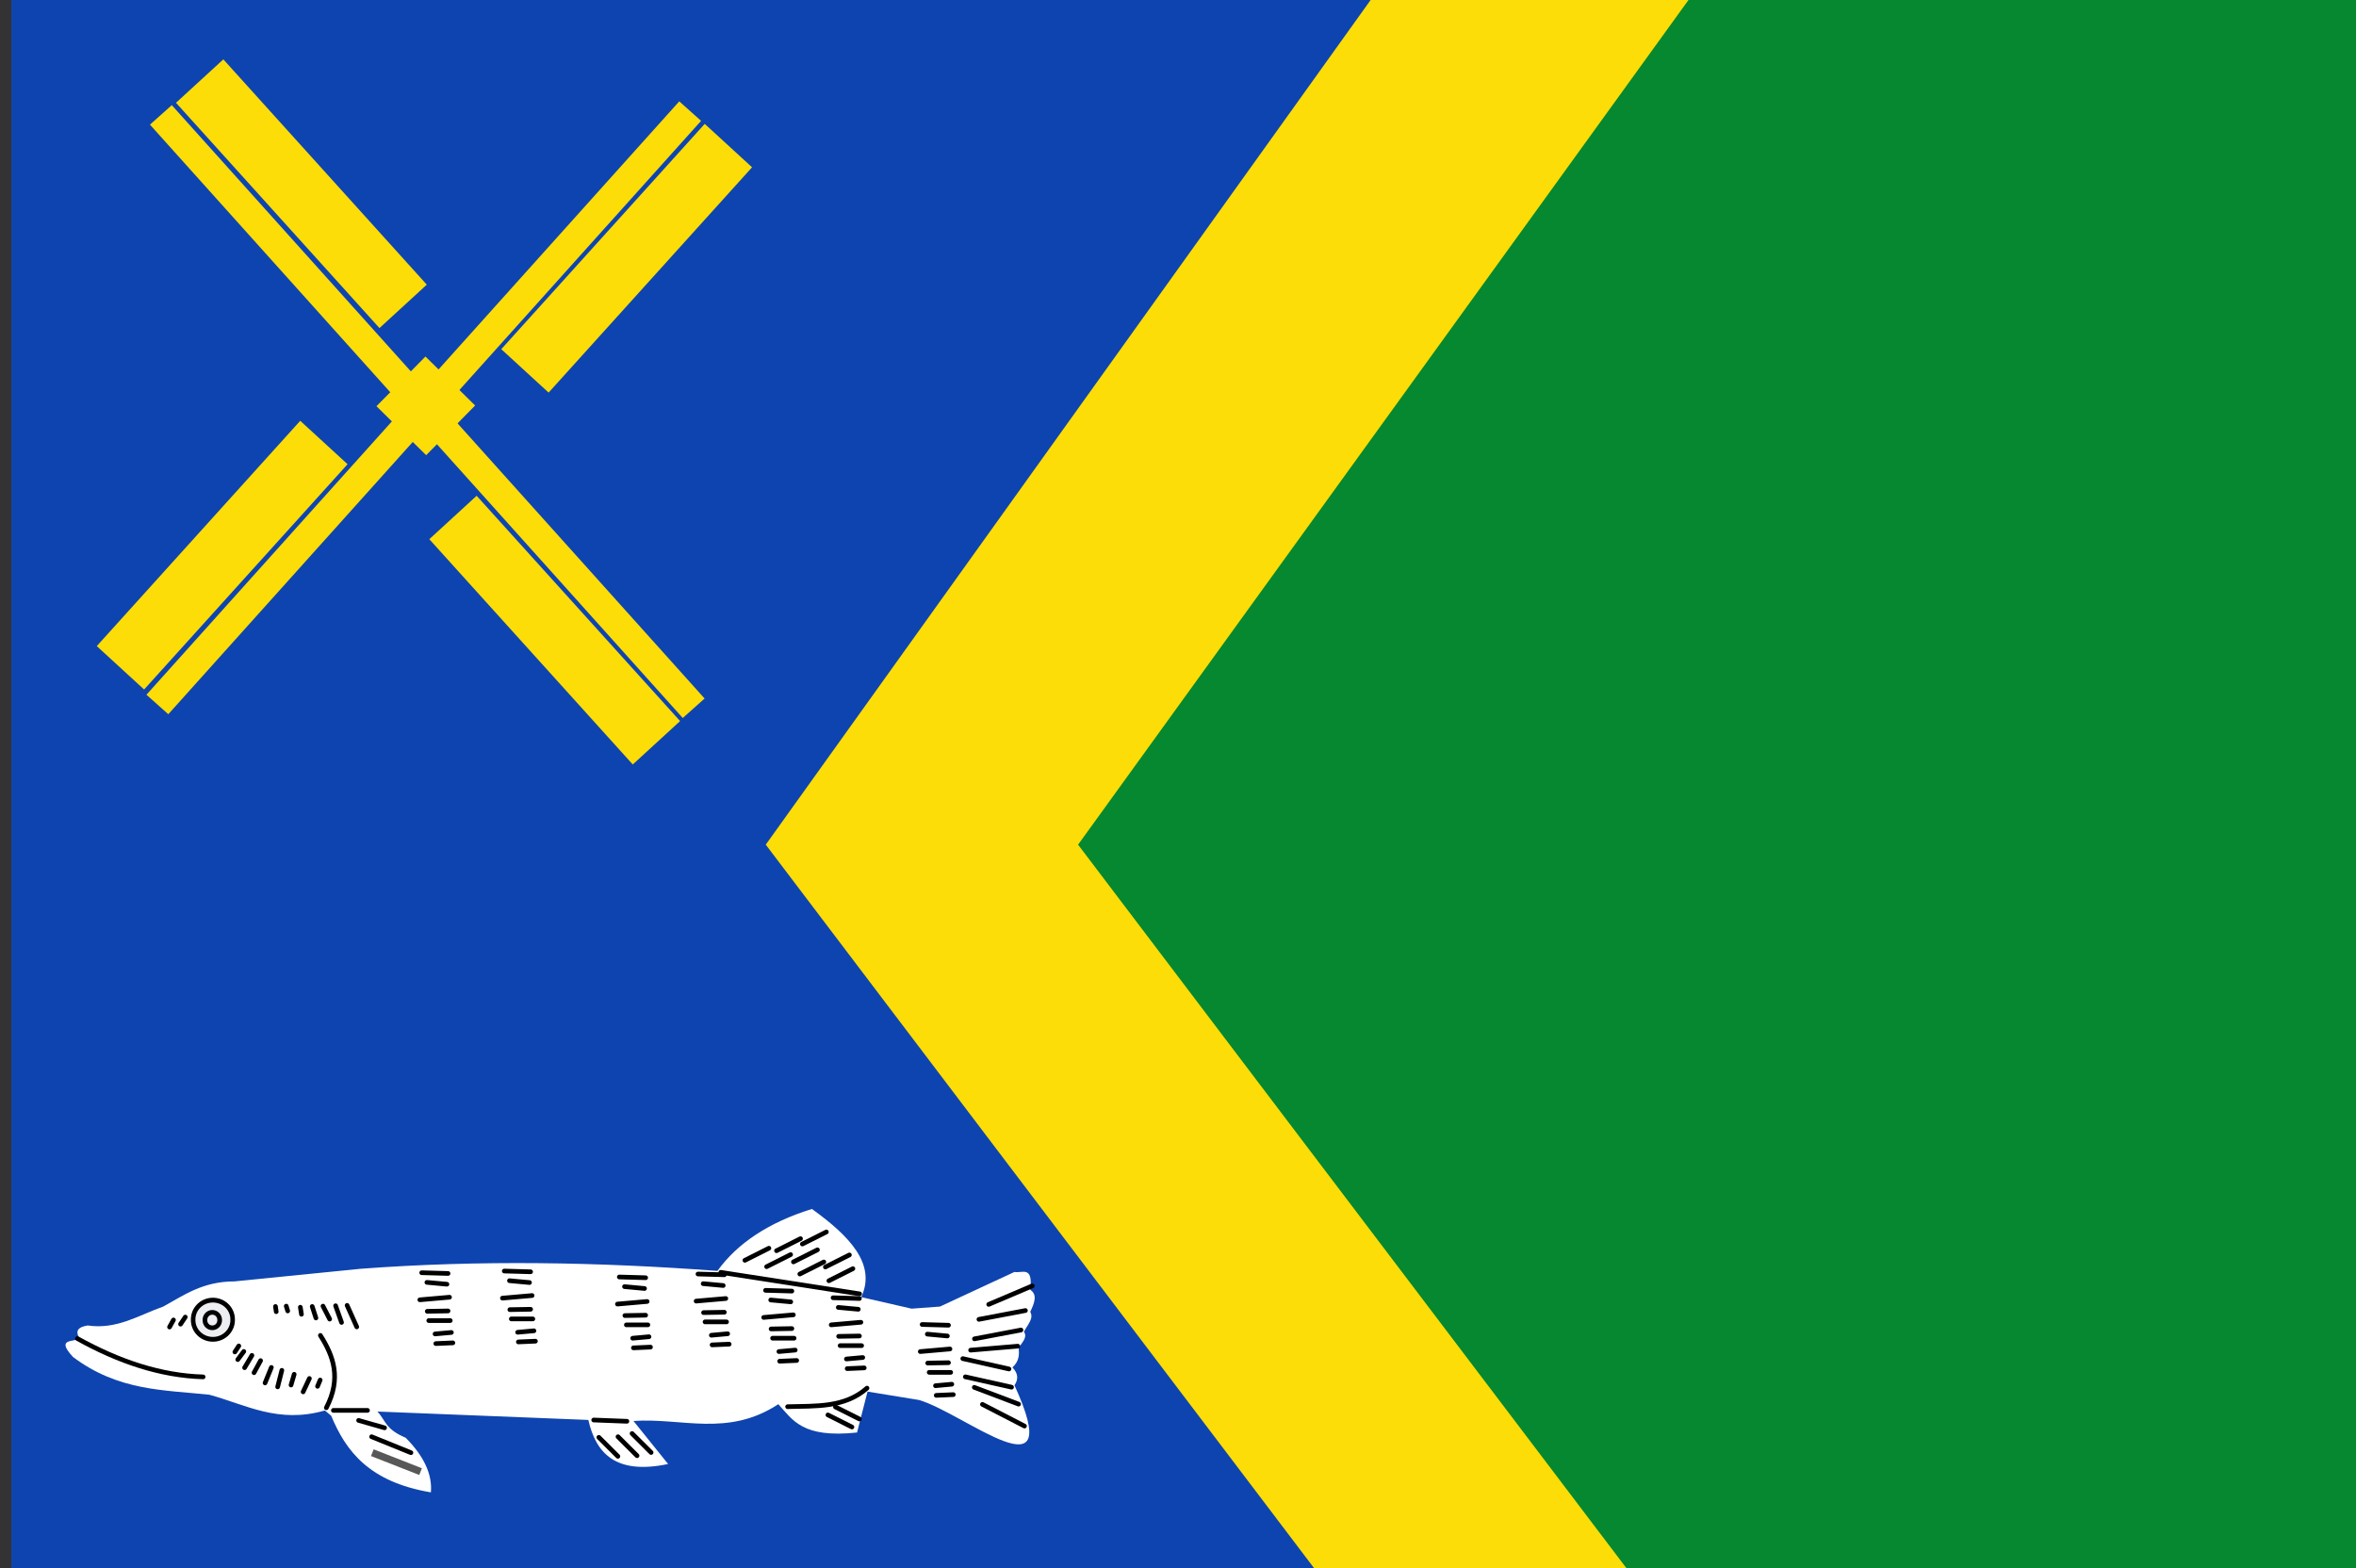 <?xml version="1.0" encoding="UTF-8" standalone="no"?>
<!-- Created with Inkscape (http://www.inkscape.org/) -->

<svg
   xmlns:dc="http://purl.org/dc/elements/1.1/"
   xmlns:cc="http://creativecommons.org/ns#"
   xmlns:rdf="http://www.w3.org/1999/02/22-rdf-syntax-ns#"
   xmlns:svg="http://www.w3.org/2000/svg"
   xmlns="http://www.w3.org/2000/svg"
   xmlns:sodipodi="http://sodipodi.sourceforge.net/DTD/sodipodi-0.dtd"
   xmlns:inkscape="http://www.inkscape.org/namespaces/inkscape"
   id="svg2816"
   version="1.1"
   inkscape:version="0.48.4 r9939"
   width="326"
   height="217"
   sodipodi:docname="Schermer_vlag.svg">
  <rect width="100%" height="100%" fill="#333333" stroke="none"/>
  <defs
     id="defs2820">
    <inkscape:perspective
       sodipodi:type="inkscape:persp3d"
       inkscape:vp_x="0 : 0.5 : 1"
       inkscape:vp_y="0 : 1000 : 0"
       inkscape:vp_z="1 : 0.5 : 1"
       inkscape:persp3d-origin="0.5 : 0.33333333 : 1"
       id="perspective2824" />
    <inkscape:perspective
       id="perspective3402"
       inkscape:persp3d-origin="0.5 : 0.33333333 : 1"
       inkscape:vp_z="1 : 0.5 : 1"
       inkscape:vp_y="0 : 1000 : 0"
       inkscape:vp_x="0 : 0.5 : 1"
       sodipodi:type="inkscape:persp3d" />
    <inkscape:perspective
       id="perspective3402-1"
       inkscape:persp3d-origin="0.5 : 0.33333333 : 1"
       inkscape:vp_z="1 : 0.5 : 1"
       inkscape:vp_y="0 : 1000 : 0"
       inkscape:vp_x="0 : 0.5 : 1"
       sodipodi:type="inkscape:persp3d" />
    <inkscape:perspective
       id="perspective4709"
       inkscape:persp3d-origin="0.5 : 0.33333333 : 1"
       inkscape:vp_z="1 : 0.5 : 1"
       inkscape:vp_y="0 : 1000 : 0"
       inkscape:vp_x="0 : 0.5 : 1"
       sodipodi:type="inkscape:persp3d" />
    <inkscape:perspective
       id="perspective5503"
       inkscape:persp3d-origin="0.5 : 0.33333333 : 1"
       inkscape:vp_z="1 : 0.5 : 1"
       inkscape:vp_y="0 : 1000 : 0"
       inkscape:vp_x="0 : 0.5 : 1"
       sodipodi:type="inkscape:persp3d" />
    <inkscape:perspective
       id="perspective5525"
       inkscape:persp3d-origin="0.5 : 0.33333333 : 1"
       inkscape:vp_z="1 : 0.5 : 1"
       inkscape:vp_y="0 : 1000 : 0"
       inkscape:vp_x="0 : 0.5 : 1"
       sodipodi:type="inkscape:persp3d" />
    <inkscape:perspective
       id="perspective5547"
       inkscape:persp3d-origin="0.5 : 0.33333333 : 1"
       inkscape:vp_z="1 : 0.5 : 1"
       inkscape:vp_y="0 : 1000 : 0"
       inkscape:vp_x="0 : 0.5 : 1"
       sodipodi:type="inkscape:persp3d" />
    <inkscape:perspective
       id="perspective5547-8"
       inkscape:persp3d-origin="0.5 : 0.33333333 : 1"
       inkscape:vp_z="1 : 0.5 : 1"
       inkscape:vp_y="0 : 1000 : 0"
       inkscape:vp_x="0 : 0.5 : 1"
       sodipodi:type="inkscape:persp3d" />
    <inkscape:perspective
       id="perspective5578"
       inkscape:persp3d-origin="0.5 : 0.33333333 : 1"
       inkscape:vp_z="1 : 0.5 : 1"
       inkscape:vp_y="0 : 1000 : 0"
       inkscape:vp_x="0 : 0.5 : 1"
       sodipodi:type="inkscape:persp3d" />
    <inkscape:perspective
       id="perspective5613"
       inkscape:persp3d-origin="0.5 : 0.33333333 : 1"
       inkscape:vp_z="1 : 0.5 : 1"
       inkscape:vp_y="0 : 1000 : 0"
       inkscape:vp_x="0 : 0.5 : 1"
       sodipodi:type="inkscape:persp3d" />
    <inkscape:perspective
       id="perspective5613-2"
       inkscape:persp3d-origin="0.5 : 0.33333333 : 1"
       inkscape:vp_z="1 : 0.5 : 1"
       inkscape:vp_y="0 : 1000 : 0"
       inkscape:vp_x="0 : 0.5 : 1"
       sodipodi:type="inkscape:persp3d" />
    <inkscape:perspective
       id="perspective5644"
       inkscape:persp3d-origin="0.5 : 0.33333333 : 1"
       inkscape:vp_z="1 : 0.5 : 1"
       inkscape:vp_y="0 : 1000 : 0"
       inkscape:vp_x="0 : 0.5 : 1"
       sodipodi:type="inkscape:persp3d" />
    <inkscape:perspective
       id="perspective5666"
       inkscape:persp3d-origin="0.5 : 0.33333333 : 1"
       inkscape:vp_z="1 : 0.5 : 1"
       inkscape:vp_y="0 : 1000 : 0"
       inkscape:vp_x="0 : 0.5 : 1"
       sodipodi:type="inkscape:persp3d" />
    <inkscape:perspective
       id="perspective5666-5"
       inkscape:persp3d-origin="0.5 : 0.33333333 : 1"
       inkscape:vp_z="1 : 0.5 : 1"
       inkscape:vp_y="0 : 1000 : 0"
       inkscape:vp_x="0 : 0.5 : 1"
       sodipodi:type="inkscape:persp3d" />
    <inkscape:perspective
       id="perspective5697"
       inkscape:persp3d-origin="0.5 : 0.33333333 : 1"
       inkscape:vp_z="1 : 0.5 : 1"
       inkscape:vp_y="0 : 1000 : 0"
       inkscape:vp_x="0 : 0.5 : 1"
       sodipodi:type="inkscape:persp3d" />
    <inkscape:perspective
       id="perspective5719"
       inkscape:persp3d-origin="0.5 : 0.33333333 : 1"
       inkscape:vp_z="1 : 0.5 : 1"
       inkscape:vp_y="0 : 1000 : 0"
       inkscape:vp_x="0 : 0.5 : 1"
       sodipodi:type="inkscape:persp3d" />
    <inkscape:perspective
       id="perspective3076"
       inkscape:persp3d-origin="0.5 : 0.33333333 : 1"
       inkscape:vp_z="1 : 0.5 : 1"
       inkscape:vp_y="0 : 1000 : 0"
       inkscape:vp_x="0 : 0.5 : 1"
       sodipodi:type="inkscape:persp3d" />
    <inkscape:perspective
       id="perspective3866"
       inkscape:persp3d-origin="0.5 : 0.33333333 : 1"
       inkscape:vp_z="1 : 0.5 : 1"
       inkscape:vp_y="0 : 1000 : 0"
       inkscape:vp_x="0 : 0.5 : 1"
       sodipodi:type="inkscape:persp3d" />
    <inkscape:perspective
       id="perspective3988"
       inkscape:persp3d-origin="0.5 : 0.33333333 : 1"
       inkscape:vp_z="1 : 0.5 : 1"
       inkscape:vp_y="0 : 1000 : 0"
       inkscape:vp_x="0 : 0.5 : 1"
       sodipodi:type="inkscape:persp3d" />
    <inkscape:perspective
       id="perspective4012"
       inkscape:persp3d-origin="0.5 : 0.33333333 : 1"
       inkscape:vp_z="1 : 0.5 : 1"
       inkscape:vp_y="0 : 1000 : 0"
       inkscape:vp_x="0 : 0.5 : 1"
       sodipodi:type="inkscape:persp3d" />
    <inkscape:perspective
       id="perspective4036"
       inkscape:persp3d-origin="0.5 : 0.33333333 : 1"
       inkscape:vp_z="1 : 0.5 : 1"
       inkscape:vp_y="0 : 1000 : 0"
       inkscape:vp_x="0 : 0.5 : 1"
       sodipodi:type="inkscape:persp3d" />
    <inkscape:perspective
       id="perspective4058"
       inkscape:persp3d-origin="0.5 : 0.33333333 : 1"
       inkscape:vp_z="1 : 0.5 : 1"
       inkscape:vp_y="0 : 1000 : 0"
       inkscape:vp_x="0 : 0.5 : 1"
       sodipodi:type="inkscape:persp3d" />
    <inkscape:perspective
       id="perspective4058-9"
       inkscape:persp3d-origin="0.5 : 0.33333333 : 1"
       inkscape:vp_z="1 : 0.5 : 1"
       inkscape:vp_y="0 : 1000 : 0"
       inkscape:vp_x="0 : 0.5 : 1"
       sodipodi:type="inkscape:persp3d" />
    <inkscape:perspective
       id="perspective4089"
       inkscape:persp3d-origin="0.5 : 0.33333333 : 1"
       inkscape:vp_z="1 : 0.5 : 1"
       inkscape:vp_y="0 : 1000 : 0"
       inkscape:vp_x="0 : 0.5 : 1"
       sodipodi:type="inkscape:persp3d" />
    <inkscape:perspective
       id="perspective4111"
       inkscape:persp3d-origin="0.5 : 0.33333333 : 1"
       inkscape:vp_z="1 : 0.5 : 1"
       inkscape:vp_y="0 : 1000 : 0"
       inkscape:vp_x="0 : 0.5 : 1"
       sodipodi:type="inkscape:persp3d" />
    <inkscape:perspective
       id="perspective4133"
       inkscape:persp3d-origin="0.5 : 0.33333333 : 1"
       inkscape:vp_z="1 : 0.5 : 1"
       inkscape:vp_y="0 : 1000 : 0"
       inkscape:vp_x="0 : 0.5 : 1"
       sodipodi:type="inkscape:persp3d" />
    <inkscape:perspective
       id="perspective4157"
       inkscape:persp3d-origin="0.5 : 0.33333333 : 1"
       inkscape:vp_z="1 : 0.5 : 1"
       inkscape:vp_y="0 : 1000 : 0"
       inkscape:vp_x="0 : 0.5 : 1"
       sodipodi:type="inkscape:persp3d" />
    <inkscape:perspective
       id="perspective4157-4"
       inkscape:persp3d-origin="0.5 : 0.33333333 : 1"
       inkscape:vp_z="1 : 0.5 : 1"
       inkscape:vp_y="0 : 1000 : 0"
       inkscape:vp_x="0 : 0.5 : 1"
       sodipodi:type="inkscape:persp3d" />
    <inkscape:perspective
       id="perspective4188"
       inkscape:persp3d-origin="0.5 : 0.33333333 : 1"
       inkscape:vp_z="1 : 0.5 : 1"
       inkscape:vp_y="0 : 1000 : 0"
       inkscape:vp_x="0 : 0.5 : 1"
       sodipodi:type="inkscape:persp3d" />
    <inkscape:perspective
       id="perspective4212"
       inkscape:persp3d-origin="0.5 : 0.33333333 : 1"
       inkscape:vp_z="1 : 0.5 : 1"
       inkscape:vp_y="0 : 1000 : 0"
       inkscape:vp_x="0 : 0.5 : 1"
       sodipodi:type="inkscape:persp3d" />
    <inkscape:perspective
       id="perspective4212-7"
       inkscape:persp3d-origin="0.5 : 0.33333333 : 1"
       inkscape:vp_z="1 : 0.5 : 1"
       inkscape:vp_y="0 : 1000 : 0"
       inkscape:vp_x="0 : 0.5 : 1"
       sodipodi:type="inkscape:persp3d" />
    <inkscape:perspective
       id="perspective4245"
       inkscape:persp3d-origin="0.5 : 0.33333333 : 1"
       inkscape:vp_z="1 : 0.5 : 1"
       inkscape:vp_y="0 : 1000 : 0"
       inkscape:vp_x="0 : 0.5 : 1"
       sodipodi:type="inkscape:persp3d" />
    <inkscape:perspective
       id="perspective4245-2"
       inkscape:persp3d-origin="0.5 : 0.33333333 : 1"
       inkscape:vp_z="1 : 0.5 : 1"
       inkscape:vp_y="0 : 1000 : 0"
       inkscape:vp_x="0 : 0.5 : 1"
       sodipodi:type="inkscape:persp3d" />
    <inkscape:perspective
       id="perspective4245-6"
       inkscape:persp3d-origin="0.5 : 0.33333333 : 1"
       inkscape:vp_z="1 : 0.5 : 1"
       inkscape:vp_y="0 : 1000 : 0"
       inkscape:vp_x="0 : 0.5 : 1"
       sodipodi:type="inkscape:persp3d" />
    <inkscape:perspective
       id="perspective4287"
       inkscape:persp3d-origin="0.5 : 0.33333333 : 1"
       inkscape:vp_z="1 : 0.5 : 1"
       inkscape:vp_y="0 : 1000 : 0"
       inkscape:vp_x="0 : 0.5 : 1"
       sodipodi:type="inkscape:persp3d" />
    <inkscape:perspective
       id="perspective4377"
       inkscape:persp3d-origin="0.5 : 0.33333333 : 1"
       inkscape:vp_z="1 : 0.5 : 1"
       inkscape:vp_y="0 : 1000 : 0"
       inkscape:vp_x="0 : 0.5 : 1"
       sodipodi:type="inkscape:persp3d" />
    <inkscape:perspective
       id="perspective4377-5"
       inkscape:persp3d-origin="0.5 : 0.33333333 : 1"
       inkscape:vp_z="1 : 0.5 : 1"
       inkscape:vp_y="0 : 1000 : 0"
       inkscape:vp_x="0 : 0.5 : 1"
       sodipodi:type="inkscape:persp3d" />
    <inkscape:perspective
       id="perspective4377-9"
       inkscape:persp3d-origin="0.5 : 0.33333333 : 1"
       inkscape:vp_z="1 : 0.5 : 1"
       inkscape:vp_y="0 : 1000 : 0"
       inkscape:vp_x="0 : 0.5 : 1"
       sodipodi:type="inkscape:persp3d" />
    <inkscape:perspective
       id="perspective4377-4"
       inkscape:persp3d-origin="0.5 : 0.33333333 : 1"
       inkscape:vp_z="1 : 0.5 : 1"
       inkscape:vp_y="0 : 1000 : 0"
       inkscape:vp_x="0 : 0.5 : 1"
       sodipodi:type="inkscape:persp3d" />
    <inkscape:perspective
       id="perspective4377-3"
       inkscape:persp3d-origin="0.5 : 0.33333333 : 1"
       inkscape:vp_z="1 : 0.5 : 1"
       inkscape:vp_y="0 : 1000 : 0"
       inkscape:vp_x="0 : 0.5 : 1"
       sodipodi:type="inkscape:persp3d" />
    <inkscape:perspective
       id="perspective4377-0"
       inkscape:persp3d-origin="0.5 : 0.33333333 : 1"
       inkscape:vp_z="1 : 0.5 : 1"
       inkscape:vp_y="0 : 1000 : 0"
       inkscape:vp_x="0 : 0.5 : 1"
       sodipodi:type="inkscape:persp3d" />
    <inkscape:perspective
       id="perspective4543"
       inkscape:persp3d-origin="0.5 : 0.33333333 : 1"
       inkscape:vp_z="1 : 0.5 : 1"
       inkscape:vp_y="0 : 1000 : 0"
       inkscape:vp_x="0 : 0.5 : 1"
       sodipodi:type="inkscape:persp3d" />
    <inkscape:perspective
       id="perspective4543-8"
       inkscape:persp3d-origin="0.5 : 0.33333333 : 1"
       inkscape:vp_z="1 : 0.5 : 1"
       inkscape:vp_y="0 : 1000 : 0"
       inkscape:vp_x="0 : 0.5 : 1"
       sodipodi:type="inkscape:persp3d" />
    <inkscape:perspective
       id="perspective4543-3"
       inkscape:persp3d-origin="0.5 : 0.33333333 : 1"
       inkscape:vp_z="1 : 0.5 : 1"
       inkscape:vp_y="0 : 1000 : 0"
       inkscape:vp_x="0 : 0.5 : 1"
       sodipodi:type="inkscape:persp3d" />
    <inkscape:perspective
       id="perspective4543-4"
       inkscape:persp3d-origin="0.5 : 0.33333333 : 1"
       inkscape:vp_z="1 : 0.5 : 1"
       inkscape:vp_y="0 : 1000 : 0"
       inkscape:vp_x="0 : 0.5 : 1"
       sodipodi:type="inkscape:persp3d" />
    <inkscape:perspective
       id="perspective4592"
       inkscape:persp3d-origin="0.5 : 0.33333333 : 1"
       inkscape:vp_z="1 : 0.5 : 1"
       inkscape:vp_y="0 : 1000 : 0"
       inkscape:vp_x="0 : 0.5 : 1"
       sodipodi:type="inkscape:persp3d" />
    <inkscape:perspective
       id="perspective4592-6"
       inkscape:persp3d-origin="0.5 : 0.33333333 : 1"
       inkscape:vp_z="1 : 0.5 : 1"
       inkscape:vp_y="0 : 1000 : 0"
       inkscape:vp_x="0 : 0.5 : 1"
       sodipodi:type="inkscape:persp3d" />
    <inkscape:perspective
       id="perspective4592-1"
       inkscape:persp3d-origin="0.5 : 0.33333333 : 1"
       inkscape:vp_z="1 : 0.5 : 1"
       inkscape:vp_y="0 : 1000 : 0"
       inkscape:vp_x="0 : 0.5 : 1"
       sodipodi:type="inkscape:persp3d" />
    <inkscape:perspective
       id="perspective4592-4"
       inkscape:persp3d-origin="0.5 : 0.33333333 : 1"
       inkscape:vp_z="1 : 0.5 : 1"
       inkscape:vp_y="0 : 1000 : 0"
       inkscape:vp_x="0 : 0.5 : 1"
       sodipodi:type="inkscape:persp3d" />
    <inkscape:perspective
       id="perspective4641"
       inkscape:persp3d-origin="0.5 : 0.33333333 : 1"
       inkscape:vp_z="1 : 0.5 : 1"
       inkscape:vp_y="0 : 1000 : 0"
       inkscape:vp_x="0 : 0.5 : 1"
       sodipodi:type="inkscape:persp3d" />
    <inkscape:perspective
       id="perspective4641-3"
       inkscape:persp3d-origin="0.5 : 0.33333333 : 1"
       inkscape:vp_z="1 : 0.5 : 1"
       inkscape:vp_y="0 : 1000 : 0"
       inkscape:vp_x="0 : 0.5 : 1"
       sodipodi:type="inkscape:persp3d" />
    <inkscape:perspective
       id="perspective4672"
       inkscape:persp3d-origin="0.5 : 0.33333333 : 1"
       inkscape:vp_z="1 : 0.5 : 1"
       inkscape:vp_y="0 : 1000 : 0"
       inkscape:vp_x="0 : 0.5 : 1"
       sodipodi:type="inkscape:persp3d" />
    <inkscape:perspective
       id="perspective4672-8"
       inkscape:persp3d-origin="0.5 : 0.33333333 : 1"
       inkscape:vp_z="1 : 0.5 : 1"
       inkscape:vp_y="0 : 1000 : 0"
       inkscape:vp_x="0 : 0.5 : 1"
       sodipodi:type="inkscape:persp3d" />
    <inkscape:perspective
       id="perspective4672-9"
       inkscape:persp3d-origin="0.5 : 0.33333333 : 1"
       inkscape:vp_z="1 : 0.5 : 1"
       inkscape:vp_y="0 : 1000 : 0"
       inkscape:vp_x="0 : 0.5 : 1"
       sodipodi:type="inkscape:persp3d" />
    <inkscape:perspective
       id="perspective4672-3"
       inkscape:persp3d-origin="0.5 : 0.33333333 : 1"
       inkscape:vp_z="1 : 0.5 : 1"
       inkscape:vp_y="0 : 1000 : 0"
       inkscape:vp_x="0 : 0.5 : 1"
       sodipodi:type="inkscape:persp3d" />
    <inkscape:perspective
       id="perspective4672-98"
       inkscape:persp3d-origin="0.5 : 0.33333333 : 1"
       inkscape:vp_z="1 : 0.5 : 1"
       inkscape:vp_y="0 : 1000 : 0"
       inkscape:vp_x="0 : 0.5 : 1"
       sodipodi:type="inkscape:persp3d" />
    <inkscape:perspective
       id="perspective4672-0"
       inkscape:persp3d-origin="0.5 : 0.33333333 : 1"
       inkscape:vp_z="1 : 0.5 : 1"
       inkscape:vp_y="0 : 1000 : 0"
       inkscape:vp_x="0 : 0.5 : 1"
       sodipodi:type="inkscape:persp3d" />
    <inkscape:perspective
       id="perspective4672-6"
       inkscape:persp3d-origin="0.5 : 0.33333333 : 1"
       inkscape:vp_z="1 : 0.5 : 1"
       inkscape:vp_y="0 : 1000 : 0"
       inkscape:vp_x="0 : 0.5 : 1"
       sodipodi:type="inkscape:persp3d" />
    <inkscape:perspective
       id="perspective4750"
       inkscape:persp3d-origin="0.5 : 0.33333333 : 1"
       inkscape:vp_z="1 : 0.5 : 1"
       inkscape:vp_y="0 : 1000 : 0"
       inkscape:vp_x="0 : 0.5 : 1"
       sodipodi:type="inkscape:persp3d" />
    <inkscape:perspective
       id="perspective4772"
       inkscape:persp3d-origin="0.5 : 0.33333333 : 1"
       inkscape:vp_z="1 : 0.5 : 1"
       inkscape:vp_y="0 : 1000 : 0"
       inkscape:vp_x="0 : 0.5 : 1"
       sodipodi:type="inkscape:persp3d" />
    <inkscape:perspective
       id="perspective4772-5"
       inkscape:persp3d-origin="0.5 : 0.33333333 : 1"
       inkscape:vp_z="1 : 0.5 : 1"
       inkscape:vp_y="0 : 1000 : 0"
       inkscape:vp_x="0 : 0.5 : 1"
       sodipodi:type="inkscape:persp3d" />
  </defs>
  <sodipodi:namedview
     pagecolor="#ffffff"
     bordercolor="#666666"
     borderopacity="1"
     objecttolerance="10"
     gridtolerance="10"
     guidetolerance="10"
     inkscape:pageopacity="0"
     inkscape:pageshadow="2"
     inkscape:window-width="1600"
     inkscape:window-height="837"
     id="namedview2818"
     showgrid="false"
     inkscape:zoom="0.5"
     inkscape:cx="216.95431"
     inkscape:cy="117.97589"
     inkscape:window-x="-8"
     inkscape:window-y="-8"
     inkscape:window-maximized="1"
     inkscape:current-layer="svg2816" />
  <path
     style="fill:#0e44af;fill-opacity:1;stroke:#000000;stroke-width:0.999px;stroke-linecap:butt;stroke-linejoin:miter;stroke-opacity:0"
     d="m 1.569,-0.719 0,218.1 326.065,0 -0.325,-218.1 -325.74,0 z"
     id="path4699"
     sodipodi:nodetypes="ccccc" />
  <path
     style="fill:#05882f;fill-opacity:1;stroke:#000000;stroke-width:0.996px;stroke-linecap:butt;stroke-linejoin:miter;stroke-opacity:0"
     d="M 226.262,-0.812 143.037,113.901 218.46,218.303 329.643,217.658 328.993,-0.812 l -102.731,0 z"
     id="path3856" />
  <path
     style="fill:#fcdd07;fill-opacity:1;stroke:#000000;stroke-width:0.996px;stroke-linecap:butt;stroke-linejoin:miter;stroke-opacity:0"
     d="m 190.362,-0.989 -84.405,117.877 76.78,101.314 43.217,0 -76.78,-101.314 85.081,-117.743 -43.893,-0.134 z"
     id="path3082"
     sodipodi:nodetypes="ccccccc" />
  <rect
     style="fill:#fcdd07;fill-opacity:1;fill-rule:nonzero;stroke:#000000;stroke-width:0.894;stroke-linecap:square;stroke-linejoin:round;stroke-miterlimit:4;stroke-opacity:0;stroke-dasharray:none;stroke-dashoffset:0"
     id="rect4202"
     width="110.366"
     height="4.05"
     x="26.689"
     y="-7.967"
     transform="matrix(0.668,0.744,-0.746,0.666,0,0)" />
  <rect
     style="fill:#fcdd07;fill-opacity:1;fill-rule:nonzero;stroke:#000000;stroke-width:0.894;stroke-linecap:square;stroke-linejoin:round;stroke-miterlimit:4;stroke-opacity:0;stroke-dasharray:none;stroke-dashoffset:0"
     id="rect4202-1"
     width="110.366"
     height="4.05"
     x="-52.137"
     y="79.305"
     transform="matrix(-0.668,0.744,0.746,0.666,0,0)" />
  <rect
     style="fill:#fcdd07;fill-opacity:1;fill-rule:nonzero;stroke:#000000;stroke-width:0.932;stroke-linecap:square;stroke-linejoin:round;stroke-miterlimit:4;stroke-opacity:0;stroke-dasharray:none;stroke-dashoffset:0"
     id="rect4226"
     width="42.018"
     height="8.886"
     x="26.951"
     y="-17.43"
     transform="matrix(0.67,0.742,-0.737,0.676,0,0)"
     inkscape:transform-center-x="-7.9661335"
     inkscape:transform-center-y="-10.042662" />
  <rect
     style="fill:#fcdd07;fill-opacity:1;fill-rule:nonzero;stroke:#000000;stroke-width:0.932;stroke-linecap:square;stroke-linejoin:round;stroke-miterlimit:4;stroke-opacity:0;stroke-dasharray:none;stroke-dashoffset:0"
     id="rect4226-5"
     width="42.018"
     height="8.886"
     x="95.169"
     y="-2.97"
     transform="matrix(0.67,0.742,-0.737,0.676,0,0)"
     inkscape:transform-center-x="-7.9661335"
     inkscape:transform-center-y="-10.042662" />
  <rect
     style="fill:#fcdd07;fill-opacity:1;fill-rule:nonzero;stroke:#000000;stroke-width:0.932;stroke-linecap:square;stroke-linejoin:round;stroke-miterlimit:4;stroke-opacity:0;stroke-dasharray:none;stroke-dashoffset:0"
     id="rect4226-7"
     width="42.018"
     height="8.886"
     x="14.837"
     y="69.856"
     transform="matrix(-0.67,0.742,0.737,0.676,0,0)"
     inkscape:transform-center-x="7.9661329"
     inkscape:transform-center-y="-10.042653" />
  <rect
     style="fill:#fcdd07;fill-opacity:1;fill-rule:nonzero;stroke:#000000;stroke-width:0.932;stroke-linecap:square;stroke-linejoin:round;stroke-miterlimit:4;stroke-opacity:0;stroke-dasharray:none;stroke-dashoffset:0"
     id="rect4226-1"
     width="42.018"
     height="8.886"
     x="-53.296"
     y="83.86"
     transform="matrix(-0.67,0.742,0.737,0.676,0,0)"
     inkscape:transform-center-x="7.966127"
     inkscape:transform-center-y="-10.04266" />
  <rect
     style="fill:#fcdd07;fill-opacity:1;fill-rule:nonzero;stroke:#000000;stroke-width:0.964;stroke-linecap:square;stroke-linejoin:round;stroke-miterlimit:4;stroke-opacity:0;stroke-dasharray:none;stroke-dashoffset:0"
     id="rect4277"
     width="9.655"
     height="9.655"
     x="76.57"
     y="-6.2"
     transform="matrix(0.712,0.702,-0.702,0.712,0,0)" />
  <rect
     style="fill:#fcdd07;fill-opacity:1;fill-rule:nonzero;stroke:#000000;stroke-width:0.535;stroke-linecap:square;stroke-linejoin:round;stroke-miterlimit:4;stroke-opacity:0;stroke-dasharray:none;stroke-dashoffset:0"
     id="rect4277-4"
     width="5.363"
     height="5.36"
     x="78.735"
     y="-2.209"
     transform="matrix(0.727,0.687,-0.717,0.697,0,0)" />
  <path
     style="fill:#ffffff;stroke:#000000;stroke-width:1px;stroke-linecap:butt;stroke-linejoin:miter;stroke-opacity:0"
     d="m 10.968,185.166 c -0.58,0.678 -3.393,-0.132 -0.871,2.614 6.294,4.734 12.588,4.552 18.881,5.229 5.036,1.378 9.503,4.036 15.976,2.179 l 0.871,0.726 c 2.036,4.891 5.242,9.163 13.798,10.603 0.216,-2.518 -0.991,-5.035 -3.486,-7.553 -2.882,-1.21 -2.76,-2.421 -3.921,-3.631 l 29.193,1.162 c 1.06,4.653 3.812,7.614 11.038,6.1 l -4.793,-5.955 c 6.656,-0.476 13.044,2.274 20.043,-2.324 1.998,2.178 3.301,4.727 10.893,3.921 l 1.452,-5.664 7.117,1.162 c 6.342,1.854 20.54,13.982 13.217,-2.033 0.549,-0.823 0.529,-1.646 -0.29,-2.469 1,-0.92 0.942,-1.84 0.871,-2.76 0.519,-0.726 1.251,-1.452 0.726,-2.179 0.457,-0.92 1.416,-1.84 0.871,-2.76 0.588,-1.213 1.029,-2.376 0,-3.05 0.437,-3.44 -1.188,-2.242 -2.179,-2.469 l -10.312,4.793 -3.921,0.29 -6.972,-1.598 c 2.127,-4.556 -1.623,-8.459 -6.826,-12.2 -6.03,1.881 -10.328,4.771 -13.072,8.569 -16.461,-1.223 -32.921,-1.528 -49.382,-0.29 l -17.429,1.743 c -4.446,0.008 -6.995,1.913 -9.876,3.486 -3.364,1.176 -6.384,3.212 -10.457,2.614 -1.555,0.247 -1.63,0.918 -1.162,1.743 z"
     id="path4301"
     sodipodi:nodetypes="cccccccccccccccccccccccccccccccc" />
  <path
     sodipodi:type="arc"
     style="fill:#edeef2;fill-opacity:1;fill-rule:nonzero;stroke:#000000;stroke-width:0.712;stroke-linecap:round;stroke-linejoin:round;stroke-miterlimit:4;stroke-opacity:1;stroke-dasharray:none;stroke-dashoffset:0"
     id="path4303"
     sodipodi:cx="-344.71045"
     sodipodi:cy="177.53087"
     sodipodi:rx="3.1045182"
     sodipodi:ry="2.8685021"
     d="m -341.606,177.531 a 3.105,2.869 0 1 1 -6.209,0 3.105,2.869 0 1 1 6.209,0 z"
     transform="matrix(0.88,0,0,0.928,332.804,17.879)" />
  <path
     sodipodi:type="arc"
     style="fill:#edeef2;fill-opacity:1;fill-rule:nonzero;stroke:#000000;stroke-width:0.643;stroke-linecap:round;stroke-linejoin:round;stroke-miterlimit:4;stroke-opacity:1;stroke-dasharray:none;stroke-dashoffset:0"
     id="path4305"
     sodipodi:cx="-345.49112"
     sodipodi:cy="177.14961"
     sodipodi:rx="1.0166843"
     sodipodi:ry="1.0348394"
     d="m -344.474,177.15 a 1.017,1.035 0 1 1 -2.033,0 1.017,1.035 0 1 1 2.033,0 z"
     transform="translate(374.868,5.529)" />
  <path
     style="fill:none;stroke:#000000;stroke-width:0.643;stroke-linecap:round;stroke-linejoin:miter;stroke-opacity:1;stroke-miterlimit:4;stroke-dasharray:none"
     d="m 10.714,185.238 c 5.707,3.17 11.492,5.13 17.393,5.301"
     id="path4307"
     sodipodi:nodetypes="cc" />
  <path
     style="fill:none;stroke:#000000;stroke-width:0.643;stroke-linecap:round;stroke-linejoin:miter;stroke-opacity:1;stroke-miterlimit:4;stroke-dasharray:none"
     d="m 25.637,182.261 -0.654,0.98"
     id="path4309" />
  <path
     style="fill:none;stroke:#000000;stroke-width:0.643;stroke-linecap:round;stroke-linejoin:miter;stroke-opacity:1;stroke-miterlimit:4;stroke-dasharray:none"
     d="m 24.003,182.66 -0.545,0.98"
     id="path4311" />
  <path
     style="fill:none;stroke:#000000;stroke-width:0.643;stroke-linecap:round;stroke-linejoin:miter;stroke-opacity:1;stroke-miterlimit:4;stroke-dasharray:none"
     d="m 33.044,186.255 -0.545,0.835"
     id="path4313" />
  <path
     style="fill:none;stroke:#000000;stroke-width:0.643;stroke-linecap:round;stroke-linejoin:miter;stroke-opacity:1;stroke-miterlimit:4;stroke-dasharray:none"
     d="m 33.734,187.018 -0.835,1.126"
     id="path4315" />
  <path
     style="fill:none;stroke:#000000;stroke-width:0.643;stroke-linecap:round;stroke-linejoin:miter;stroke-opacity:1;stroke-miterlimit:4;stroke-dasharray:none"
     d="m 34.86,187.562 -1.017,1.707"
     id="path4317" />
  <path
     style="fill:none;stroke:#000000;stroke-width:0.643;stroke-linecap:round;stroke-linejoin:miter;stroke-opacity:1;stroke-miterlimit:4;stroke-dasharray:none"
     d="m 36.058,188.288 -0.908,1.67"
     id="path4319" />
  <path
     style="fill:none;stroke:#000000;stroke-width:0.643;stroke-linecap:round;stroke-linejoin:miter;stroke-opacity:1;stroke-miterlimit:4;stroke-dasharray:none"
     d="m 37.547,189.233 -0.871,2.142"
     id="path4321" />
  <path
     style="fill:none;stroke:#000000;stroke-width:0.643;stroke-linecap:round;stroke-linejoin:miter;stroke-opacity:1;stroke-miterlimit:4;stroke-dasharray:none"
     d="m 38.999,189.632 -0.581,2.288"
     id="path4323" />
  <path
     style="fill:none;stroke:#000000;stroke-width:0.643;stroke-linecap:round;stroke-linejoin:miter;stroke-opacity:1;stroke-miterlimit:4;stroke-dasharray:none"
     d="m 40.706,190.177 -0.436,1.489"
     id="path4325" />
  <path
     style="fill:none;stroke:#000000;stroke-width:0.643;stroke-linecap:round;stroke-linejoin:miter;stroke-opacity:1;stroke-miterlimit:4;stroke-dasharray:none"
     d="m 42.812,190.758 -0.871,1.852"
     id="path4327" />
  <path
     style="fill:none;stroke:#000000;stroke-width:0.643;stroke-linecap:round;stroke-linejoin:miter;stroke-opacity:1;stroke-miterlimit:4;stroke-dasharray:none"
     d="m 44.3,190.975 -0.363,0.871"
     id="path4329" />
  <path
     style="fill:none;stroke:#000000;stroke-width:0.643;stroke-linecap:round;stroke-linejoin:miter;stroke-opacity:1;stroke-miterlimit:4;stroke-dasharray:none"
     d="m 45.153,194.815 c 2.113,-4.078 0.998,-7.155 -0.822,-10.013"
     id="path4331"
     sodipodi:nodetypes="cc" />
  <path
     style="fill:none;stroke:#000000;stroke-width:0.643;stroke-linecap:round;stroke-linejoin:miter;stroke-opacity:1;stroke-miterlimit:4;stroke-dasharray:none"
     d="m 38.118,180.796 0.103,0.719"
     id="path4333" />
  <path
     style="fill:none;stroke:#000000;stroke-width:0.643;stroke-linecap:round;stroke-linejoin:miter;stroke-opacity:1;stroke-miterlimit:4;stroke-dasharray:none"
     d="m 39.607,180.745 0.205,0.668"
     id="path4335" />
  <path
     style="fill:none;stroke:#000000;stroke-width:0.643;stroke-linecap:round;stroke-linejoin:miter;stroke-opacity:1;stroke-miterlimit:4;stroke-dasharray:none"
     d="m 41.558,180.899 0.154,0.976"
     id="path4337" />
  <path
     style="fill:none;stroke:#000000;stroke-width:0.643;stroke-linecap:round;stroke-linejoin:miter;stroke-opacity:1;stroke-miterlimit:4;stroke-dasharray:none"
     d="m 43.202,180.796 0.513,1.592"
     id="path4339" />
  <path
     style="fill:none;stroke:#000000;stroke-width:0.643;stroke-linecap:round;stroke-linejoin:miter;stroke-opacity:1;stroke-miterlimit:4;stroke-dasharray:none"
     d="m 44.691,180.745 0.924,1.797"
     id="path4341" />
  <path
     style="fill:none;stroke:#000000;stroke-width:0.643;stroke-linecap:round;stroke-linejoin:miter;stroke-opacity:1;stroke-miterlimit:4;stroke-dasharray:none"
     d="m 46.437,180.693 0.822,2.311"
     id="path4343" />
  <path
     style="fill:none;stroke:#000000;stroke-width:0.643;stroke-linecap:round;stroke-linejoin:miter;stroke-opacity:1;stroke-miterlimit:4;stroke-dasharray:none"
     d="m 48.029,180.642 1.335,2.978"
     id="path4345" />
  <path
     style="fill:none;stroke:#000000;stroke-width:0.643;stroke-linecap:round;stroke-linejoin:miter;stroke-opacity:1;stroke-miterlimit:4;stroke-dasharray:none"
     d="m 58.35,176.123 3.646,0.103"
     id="path4347" />
  <path
     style="fill:none;stroke:#000000;stroke-width:0.643;stroke-linecap:round;stroke-linejoin:miter;stroke-opacity:1;stroke-miterlimit:4;stroke-dasharray:none"
     d="m 59.069,177.458 2.773,0.257"
     id="path4349" />
  <path
     style="fill:none;stroke:#000000;stroke-width:0.643;stroke-linecap:round;stroke-linejoin:miter;stroke-opacity:1;stroke-miterlimit:4;stroke-dasharray:none"
     d="m 58.093,179.872 4.108,-0.359"
     id="path4351" />
  <path
     style="fill:none;stroke:#000000;stroke-width:0.643;stroke-linecap:round;stroke-linejoin:miter;stroke-opacity:1;stroke-miterlimit:4;stroke-dasharray:none"
     d="m 59.12,181.464 2.876,-0.051"
     id="path4353" />
  <path
     style="fill:none;stroke:#000000;stroke-width:0.643;stroke-linecap:round;stroke-linejoin:miter;stroke-opacity:1;stroke-miterlimit:4;stroke-dasharray:none"
     d="m 59.326,182.748 2.978,0"
     id="path4355" />
  <path
     style="fill:none;stroke:#000000;stroke-width:0.643;stroke-linecap:round;stroke-linejoin:miter;stroke-opacity:1;stroke-miterlimit:4;stroke-dasharray:none"
     d="m 60.199,184.596 2.259,-0.205"
     id="path4357" />
  <path
     style="fill:none;stroke:#000000;stroke-width:0.643;stroke-linecap:round;stroke-linejoin:miter;stroke-opacity:1;stroke-miterlimit:4;stroke-dasharray:none"
     d="m 60.301,185.931 2.362,-0.103"
     id="path4359" />
  <path
     style="fill:none;stroke:#000000;stroke-width:0.643;stroke-linecap:round;stroke-linejoin:miter;stroke-opacity:1;stroke-miterlimit:4;stroke-dasharray:none"
     d="m 49.62,196.561 3.595,1.027"
     id="path4361" />
  <path
     style="fill:none;stroke:#000000;stroke-width:0.643;stroke-linecap:round;stroke-linejoin:miter;stroke-opacity:1;stroke-miterlimit:4;stroke-dasharray:none"
     d="m 51.418,198.82 5.443,2.208"
     id="path4363" />
  <path
     style="fill:none;stroke:#585858;stroke-width:1px;stroke-linecap:butt;stroke-linejoin:miter;stroke-opacity:1"
     d="m 51.52,201.028 6.676,2.619"
     id="path4365" />
  <path
     style="fill:none;stroke:#000000;stroke-width:0.643;stroke-linecap:round;stroke-linejoin:miter;stroke-opacity:1;stroke-miterlimit:4;stroke-dasharray:none"
     d="m 46.129,195.174 4.724,0"
     id="path4367" />
  <path
     style="fill:none;stroke:#000000;stroke-width:0.643;stroke-linecap:round;stroke-linejoin:miter;stroke-opacity:1;stroke-miterlimit:4;stroke-dasharray:none"
     d="m 69.775,175.892 3.646,0.103"
     id="path4347-2" />
  <path
     style="fill:none;stroke:#000000;stroke-width:0.643;stroke-linecap:round;stroke-linejoin:miter;stroke-opacity:1;stroke-miterlimit:4;stroke-dasharray:none"
     d="m 70.494,177.227 2.773,0.257"
     id="path4349-3" />
  <path
     style="fill:none;stroke:#000000;stroke-width:0.643;stroke-linecap:round;stroke-linejoin:miter;stroke-opacity:1;stroke-miterlimit:4;stroke-dasharray:none"
     d="m 69.519,179.641 4.108,-0.359"
     id="path4351-2" />
  <path
     style="fill:none;stroke:#000000;stroke-width:0.643;stroke-linecap:round;stroke-linejoin:miter;stroke-opacity:1;stroke-miterlimit:4;stroke-dasharray:none"
     d="m 70.546,181.233 2.876,-0.051"
     id="path4353-2" />
  <path
     style="fill:none;stroke:#000000;stroke-width:0.643;stroke-linecap:round;stroke-linejoin:miter;stroke-opacity:1;stroke-miterlimit:4;stroke-dasharray:none"
     d="m 70.751,182.516 2.978,0"
     id="path4355-1" />
  <path
     style="fill:none;stroke:#000000;stroke-width:0.643;stroke-linecap:round;stroke-linejoin:miter;stroke-opacity:1;stroke-miterlimit:4;stroke-dasharray:none"
     d="m 71.624,184.365 2.259,-0.205"
     id="path4357-6" />
  <path
     style="fill:none;stroke:#000000;stroke-width:0.643;stroke-linecap:round;stroke-linejoin:miter;stroke-opacity:1;stroke-miterlimit:4;stroke-dasharray:none"
     d="m 71.727,185.7 2.362,-0.103"
     id="path4359-8" />
  <path
     style="fill:none;stroke:#000000;stroke-width:0.643;stroke-linecap:round;stroke-linejoin:miter;stroke-opacity:1;stroke-miterlimit:4;stroke-dasharray:none"
     d="m 85.694,176.714 3.646,0.103"
     id="path4347-7" />
  <path
     style="fill:none;stroke:#000000;stroke-width:0.643;stroke-linecap:round;stroke-linejoin:miter;stroke-opacity:1;stroke-miterlimit:4;stroke-dasharray:none"
     d="m 86.413,178.049 2.773,0.257"
     id="path4349-6" />
  <path
     style="fill:none;stroke:#000000;stroke-width:0.643;stroke-linecap:round;stroke-linejoin:miter;stroke-opacity:1;stroke-miterlimit:4;stroke-dasharray:none"
     d="m 85.437,180.462 4.108,-0.359"
     id="path4351-1" />
  <path
     style="fill:none;stroke:#000000;stroke-width:0.643;stroke-linecap:round;stroke-linejoin:miter;stroke-opacity:1;stroke-miterlimit:4;stroke-dasharray:none"
     d="m 86.464,182.054 2.876,-0.051"
     id="path4353-8" />
  <path
     style="fill:none;stroke:#000000;stroke-width:0.643;stroke-linecap:round;stroke-linejoin:miter;stroke-opacity:1;stroke-miterlimit:4;stroke-dasharray:none"
     d="m 86.67,183.338 2.978,0"
     id="path4355-9" />
  <path
     style="fill:none;stroke:#000000;stroke-width:0.643;stroke-linecap:round;stroke-linejoin:miter;stroke-opacity:1;stroke-miterlimit:4;stroke-dasharray:none"
     d="m 87.543,185.187 2.259,-0.205"
     id="path4357-2" />
  <path
     style="fill:none;stroke:#000000;stroke-width:0.643;stroke-linecap:round;stroke-linejoin:miter;stroke-opacity:1;stroke-miterlimit:4;stroke-dasharray:none"
     d="m 87.645,186.522 2.362,-0.103"
     id="path4359-7" />
  <path
     style="fill:none;stroke:#000000;stroke-width:0.643;stroke-linecap:round;stroke-linejoin:miter;stroke-opacity:1;stroke-miterlimit:4;stroke-dasharray:none"
     d="m 96.58,176.303 3.646,0.103"
     id="path4347-5" />
  <path
     style="fill:none;stroke:#000000;stroke-width:0.643;stroke-linecap:round;stroke-linejoin:miter;stroke-opacity:1;stroke-miterlimit:4;stroke-dasharray:none"
     d="m 97.299,177.638 2.773,0.257"
     id="path4349-4" />
  <path
     style="fill:none;stroke:#000000;stroke-width:0.643;stroke-linecap:round;stroke-linejoin:miter;stroke-opacity:1;stroke-miterlimit:4;stroke-dasharray:none"
     d="m 96.323,180.052 4.108,-0.359"
     id="path4351-3" />
  <path
     style="fill:none;stroke:#000000;stroke-width:0.643;stroke-linecap:round;stroke-linejoin:miter;stroke-opacity:1;stroke-miterlimit:4;stroke-dasharray:none"
     d="m 97.35,181.643 2.876,-0.051"
     id="path4353-1" />
  <path
     style="fill:none;stroke:#000000;stroke-width:0.643;stroke-linecap:round;stroke-linejoin:miter;stroke-opacity:1;stroke-miterlimit:4;stroke-dasharray:none"
     d="m 97.556,182.927 2.978,0"
     id="path4355-2" />
  <path
     style="fill:none;stroke:#000000;stroke-width:0.643;stroke-linecap:round;stroke-linejoin:miter;stroke-opacity:1;stroke-miterlimit:4;stroke-dasharray:none"
     d="m 98.429,184.776 2.259,-0.205"
     id="path4357-3" />
  <path
     style="fill:none;stroke:#000000;stroke-width:0.643;stroke-linecap:round;stroke-linejoin:miter;stroke-opacity:1;stroke-miterlimit:4;stroke-dasharray:none"
     d="m 98.532,186.111 2.362,-0.103"
     id="path4359-3" />
  <path
     style="fill:none;stroke:#000000;stroke-width:0.643;stroke-linecap:round;stroke-linejoin:miter;stroke-opacity:1;stroke-miterlimit:4;stroke-dasharray:none"
     d="m 105.926,178.562 3.646,0.103"
     id="path4347-1" />
  <path
     style="fill:none;stroke:#000000;stroke-width:0.643;stroke-linecap:round;stroke-linejoin:miter;stroke-opacity:1;stroke-miterlimit:4;stroke-dasharray:none"
     d="m 106.645,179.898 2.773,0.257"
     id="path4349-1" />
  <path
     style="fill:none;stroke:#000000;stroke-width:0.643;stroke-linecap:round;stroke-linejoin:miter;stroke-opacity:1;stroke-miterlimit:4;stroke-dasharray:none"
     d="m 105.669,182.311 4.108,-0.359"
     id="path4351-38" />
  <path
     style="fill:none;stroke:#000000;stroke-width:0.643;stroke-linecap:round;stroke-linejoin:miter;stroke-opacity:1;stroke-miterlimit:4;stroke-dasharray:none"
     d="m 106.696,183.903 2.876,-0.051"
     id="path4353-7" />
  <path
     style="fill:none;stroke:#000000;stroke-width:0.643;stroke-linecap:round;stroke-linejoin:miter;stroke-opacity:1;stroke-miterlimit:4;stroke-dasharray:none"
     d="m 106.902,185.187 2.978,0"
     id="path4355-4" />
  <path
     style="fill:none;stroke:#000000;stroke-width:0.643;stroke-linecap:round;stroke-linejoin:miter;stroke-opacity:1;stroke-miterlimit:4;stroke-dasharray:none"
     d="m 107.775,187.035 2.259,-0.205"
     id="path4357-27" />
  <path
     style="fill:none;stroke:#000000;stroke-width:0.643;stroke-linecap:round;stroke-linejoin:miter;stroke-opacity:1;stroke-miterlimit:4;stroke-dasharray:none"
     d="m 107.877,188.37 2.362,-0.103"
     id="path4359-79" />
  <path
     style="fill:none;stroke:#000000;stroke-width:0.643;stroke-linecap:round;stroke-linejoin:miter;stroke-opacity:1;stroke-miterlimit:4;stroke-dasharray:none"
     d="m 115.272,179.589 3.646,0.103"
     id="path4347-19" />
  <path
     style="fill:none;stroke:#000000;stroke-width:0.643;stroke-linecap:round;stroke-linejoin:miter;stroke-opacity:1;stroke-miterlimit:4;stroke-dasharray:none"
     d="m 115.991,180.925 2.773,0.257"
     id="path4349-8" />
  <path
     style="fill:none;stroke:#000000;stroke-width:0.643;stroke-linecap:round;stroke-linejoin:miter;stroke-opacity:1;stroke-miterlimit:4;stroke-dasharray:none"
     d="m 115.015,183.338 4.108,-0.359"
     id="path4351-6" />
  <path
     style="fill:none;stroke:#000000;stroke-width:0.643;stroke-linecap:round;stroke-linejoin:miter;stroke-opacity:1;stroke-miterlimit:4;stroke-dasharray:none"
     d="m 116.042,184.93 2.876,-0.051"
     id="path4353-5" />
  <path
     style="fill:none;stroke:#000000;stroke-width:0.643;stroke-linecap:round;stroke-linejoin:miter;stroke-opacity:1;stroke-miterlimit:4;stroke-dasharray:none"
     d="m 116.247,186.214 2.978,0"
     id="path4355-0" />
  <path
     style="fill:none;stroke:#000000;stroke-width:0.643;stroke-linecap:round;stroke-linejoin:miter;stroke-opacity:1;stroke-miterlimit:4;stroke-dasharray:none"
     d="m 117.12,188.062 2.259,-0.205"
     id="path4357-28" />
  <path
     style="fill:none;stroke:#000000;stroke-width:0.643;stroke-linecap:round;stroke-linejoin:miter;stroke-opacity:1;stroke-miterlimit:4;stroke-dasharray:none"
     d="m 117.223,189.397 2.362,-0.103"
     id="path4359-6" />
  <path
     style="fill:none;stroke:#000000;stroke-width:0.643;stroke-linecap:round;stroke-linejoin:miter;stroke-opacity:1;stroke-miterlimit:4;stroke-dasharray:none"
     d="m 127.596,183.287 3.646,0.103"
     id="path4347-24" />
  <path
     style="fill:none;stroke:#000000;stroke-width:0.643;stroke-linecap:round;stroke-linejoin:miter;stroke-opacity:1;stroke-miterlimit:4;stroke-dasharray:none"
     d="m 128.315,184.622 2.773,0.257"
     id="path4349-86" />
  <path
     style="fill:none;stroke:#000000;stroke-width:0.643;stroke-linecap:round;stroke-linejoin:miter;stroke-opacity:1;stroke-miterlimit:4;stroke-dasharray:none"
     d="m 127.339,187.035 4.108,-0.359"
     id="path4351-5" />
  <path
     style="fill:none;stroke:#000000;stroke-width:0.643;stroke-linecap:round;stroke-linejoin:miter;stroke-opacity:1;stroke-miterlimit:4;stroke-dasharray:none"
     d="m 128.366,188.627 2.876,-0.051"
     id="path4353-0" />
  <path
     style="fill:none;stroke:#000000;stroke-width:0.643;stroke-linecap:round;stroke-linejoin:miter;stroke-opacity:1;stroke-miterlimit:4;stroke-dasharray:none"
     d="m 128.571,189.911 2.978,0"
     id="path4355-90" />
  <path
     style="fill:none;stroke:#000000;stroke-width:0.643;stroke-linecap:round;stroke-linejoin:miter;stroke-opacity:1;stroke-miterlimit:4;stroke-dasharray:none"
     d="m 129.444,191.759 2.259,-0.205"
     id="path4357-0" />
  <path
     style="fill:none;stroke:#000000;stroke-width:0.643;stroke-linecap:round;stroke-linejoin:miter;stroke-opacity:1;stroke-miterlimit:4;stroke-dasharray:none"
     d="m 129.547,193.095 2.362,-0.103"
     id="path4359-61" />
  <path
     style="fill:none;stroke:#000000;stroke-width:0.643;stroke-linecap:round;stroke-linejoin:miter;stroke-opacity:1;stroke-miterlimit:4;stroke-dasharray:none"
     d="m 99.738,176.072 19.205,2.978"
     id="path4514" />
  <path
     style="fill:none;stroke:#000000;stroke-width:0.643;stroke-linecap:round;stroke-linejoin:miter;stroke-opacity:1;stroke-miterlimit:4;stroke-dasharray:none"
     d="m 108.981,194.661 c 3.886,-0.111 7.891,0.173 10.989,-2.568"
     id="path4516"
     sodipodi:nodetypes="cc" />
  <path
     style="fill:none;stroke:#000000;stroke-width:0.643;stroke-linecap:round;stroke-linejoin:miter;stroke-opacity:1;stroke-miterlimit:4;stroke-dasharray:none"
     d="m 134.836,185.273 6.435,-1.222"
     id="path4520" />
  <path
     style="fill:none;stroke:#000000;stroke-width:0.643;stroke-linecap:round;stroke-linejoin:miter;stroke-opacity:1;stroke-miterlimit:4;stroke-dasharray:none"
     d="m 135.455,182.578 6.435,-1.222"
     id="path4520-3" />
  <path
     style="fill:none;stroke:#000000;stroke-width:0.643;stroke-linecap:round;stroke-linejoin:miter;stroke-opacity:1;stroke-miterlimit:4;stroke-dasharray:none"
     d="m 136.807,180.508 6.028,-2.562"
     id="path4520-9" />
  <path
     style="fill:none;stroke:#000000;stroke-width:0.643;stroke-linecap:round;stroke-linejoin:miter;stroke-opacity:1;stroke-miterlimit:4;stroke-dasharray:none"
     d="m 134.304,186.838 6.527,-0.55"
     id="path4520-4" />
  <path
     style="fill:none;stroke:#000000;stroke-width:0.643;stroke-linecap:round;stroke-linejoin:miter;stroke-opacity:1;stroke-miterlimit:4;stroke-dasharray:none"
     d="m 133.223,188.011 6.391,1.434"
     id="path4520-6" />
  <path
     style="fill:none;stroke:#000000;stroke-width:0.643;stroke-linecap:round;stroke-linejoin:miter;stroke-opacity:1;stroke-miterlimit:4;stroke-dasharray:none"
     d="m 133.576,190.53 6.391,1.434"
     id="path4520-6-0"
     inkscape:transform-center-x="1.1490485"
     inkscape:transform-center-y="1.2374369" />
  <path
     style="fill:none;stroke:#000000;stroke-width:0.643;stroke-linecap:round;stroke-linejoin:miter;stroke-opacity:1;stroke-miterlimit:4;stroke-dasharray:none"
     d="m 134.814,191.988 6.126,2.32"
     id="path4520-6-6" />
  <path
     style="fill:none;stroke:#000000;stroke-width:0.643;stroke-linecap:round;stroke-linejoin:miter;stroke-opacity:1;stroke-miterlimit:4;stroke-dasharray:none"
     d="m 135.938,194.343 5.822,3.002"
     id="path4520-6-8" />
  <path
     style="fill:none;stroke:#000000;stroke-width:0.643;stroke-linecap:round;stroke-linejoin:miter;stroke-opacity:1;stroke-miterlimit:4;stroke-dasharray:none"
     d="m 115.598,194.698 3.324,1.672"
     id="path4520-6-9" />
  <path
     style="fill:none;stroke:#000000;stroke-width:0.643;stroke-linecap:round;stroke-linejoin:miter;stroke-opacity:1;stroke-miterlimit:4;stroke-dasharray:none"
     d="m 114.559,195.803 3.324,1.672"
     id="path4520-6-9-6" />
  <path
     style="fill:none;stroke:#000000;stroke-width:0.643;stroke-linecap:round;stroke-linejoin:miter;stroke-opacity:1;stroke-miterlimit:4;stroke-dasharray:none"
     d="m 110.769,171.408 -3.324,1.672"
     id="path4520-6-9-7" />
  <path
     style="fill:none;stroke:#000000;stroke-width:0.643;stroke-linecap:round;stroke-linejoin:miter;stroke-opacity:1;stroke-miterlimit:4;stroke-dasharray:none"
     d="m 113.111,172.955 -3.324,1.672"
     id="path4520-6-9-7-8" />
  <path
     style="fill:none;stroke:#000000;stroke-width:0.643;stroke-linecap:round;stroke-linejoin:miter;stroke-opacity:1;stroke-miterlimit:4;stroke-dasharray:none"
     d="m 114.348,170.48 -3.324,1.672"
     id="path4520-6-9-7-2" />
  <path
     style="fill:none;stroke:#000000;stroke-width:0.643;stroke-linecap:round;stroke-linejoin:miter;stroke-opacity:1;stroke-miterlimit:4;stroke-dasharray:none"
     d="m 109.399,173.617 -3.324,1.672"
     id="path4520-6-9-7-1" />
  <path
     style="fill:none;stroke:#000000;stroke-width:0.643;stroke-linecap:round;stroke-linejoin:miter;stroke-opacity:1;stroke-miterlimit:4;stroke-dasharray:none"
     d="m 106.393,172.734 -3.324,1.672"
     id="path4520-6-9-7-5" />
  <path
     style="fill:none;stroke:#000000;stroke-width:0.643;stroke-linecap:round;stroke-linejoin:miter;stroke-opacity:1;stroke-miterlimit:4;stroke-dasharray:none"
     d="m 113.995,174.634 -3.324,1.672"
     id="path4520-6-9-7-4" />
  <path
     style="fill:none;stroke:#000000;stroke-width:0.643;stroke-linecap:round;stroke-linejoin:miter;stroke-opacity:1;stroke-miterlimit:4;stroke-dasharray:none"
     d="m 117.53,173.662 -3.324,1.672"
     id="path4520-6-9-7-7" />
  <path
     style="fill:none;stroke:#000000;stroke-width:0.643;stroke-linecap:round;stroke-linejoin:miter;stroke-opacity:1;stroke-miterlimit:4;stroke-dasharray:none"
     d="m 118.016,175.562 -3.324,1.672"
     id="path4520-6-9-7-3" />
  <path
     style="fill:none;stroke:#000000;stroke-width:0.643;stroke-linecap:round;stroke-linejoin:miter;stroke-opacity:1;stroke-miterlimit:4;stroke-dasharray:none"
     d="m 82.148,196.506 4.596,0.177"
     id="path4740" />
  <path
     style="fill:none;stroke:#000000;stroke-width:0.643;stroke-linecap:round;stroke-linejoin:miter;stroke-opacity:1;stroke-miterlimit:4;stroke-dasharray:none"
     d="m 85.514,198.818 2.637,2.626"
     id="path4520-6-9-7-4-6" />
  <path
     style="fill:none;stroke:#000000;stroke-width:0.643;stroke-linecap:round;stroke-linejoin:miter;stroke-opacity:1;stroke-miterlimit:4;stroke-dasharray:none"
     d="m 87.458,198.376 2.637,2.626"
     id="path4520-6-9-7-4-6-1" />
  <path
     style="fill:none;stroke:#000000;stroke-width:0.643;stroke-linecap:round;stroke-linejoin:miter;stroke-opacity:1;stroke-miterlimit:4;stroke-dasharray:none"
     d="m 82.862,198.906 2.637,2.626"
     id="path4520-6-9-7-4-6-4" />
</svg>
